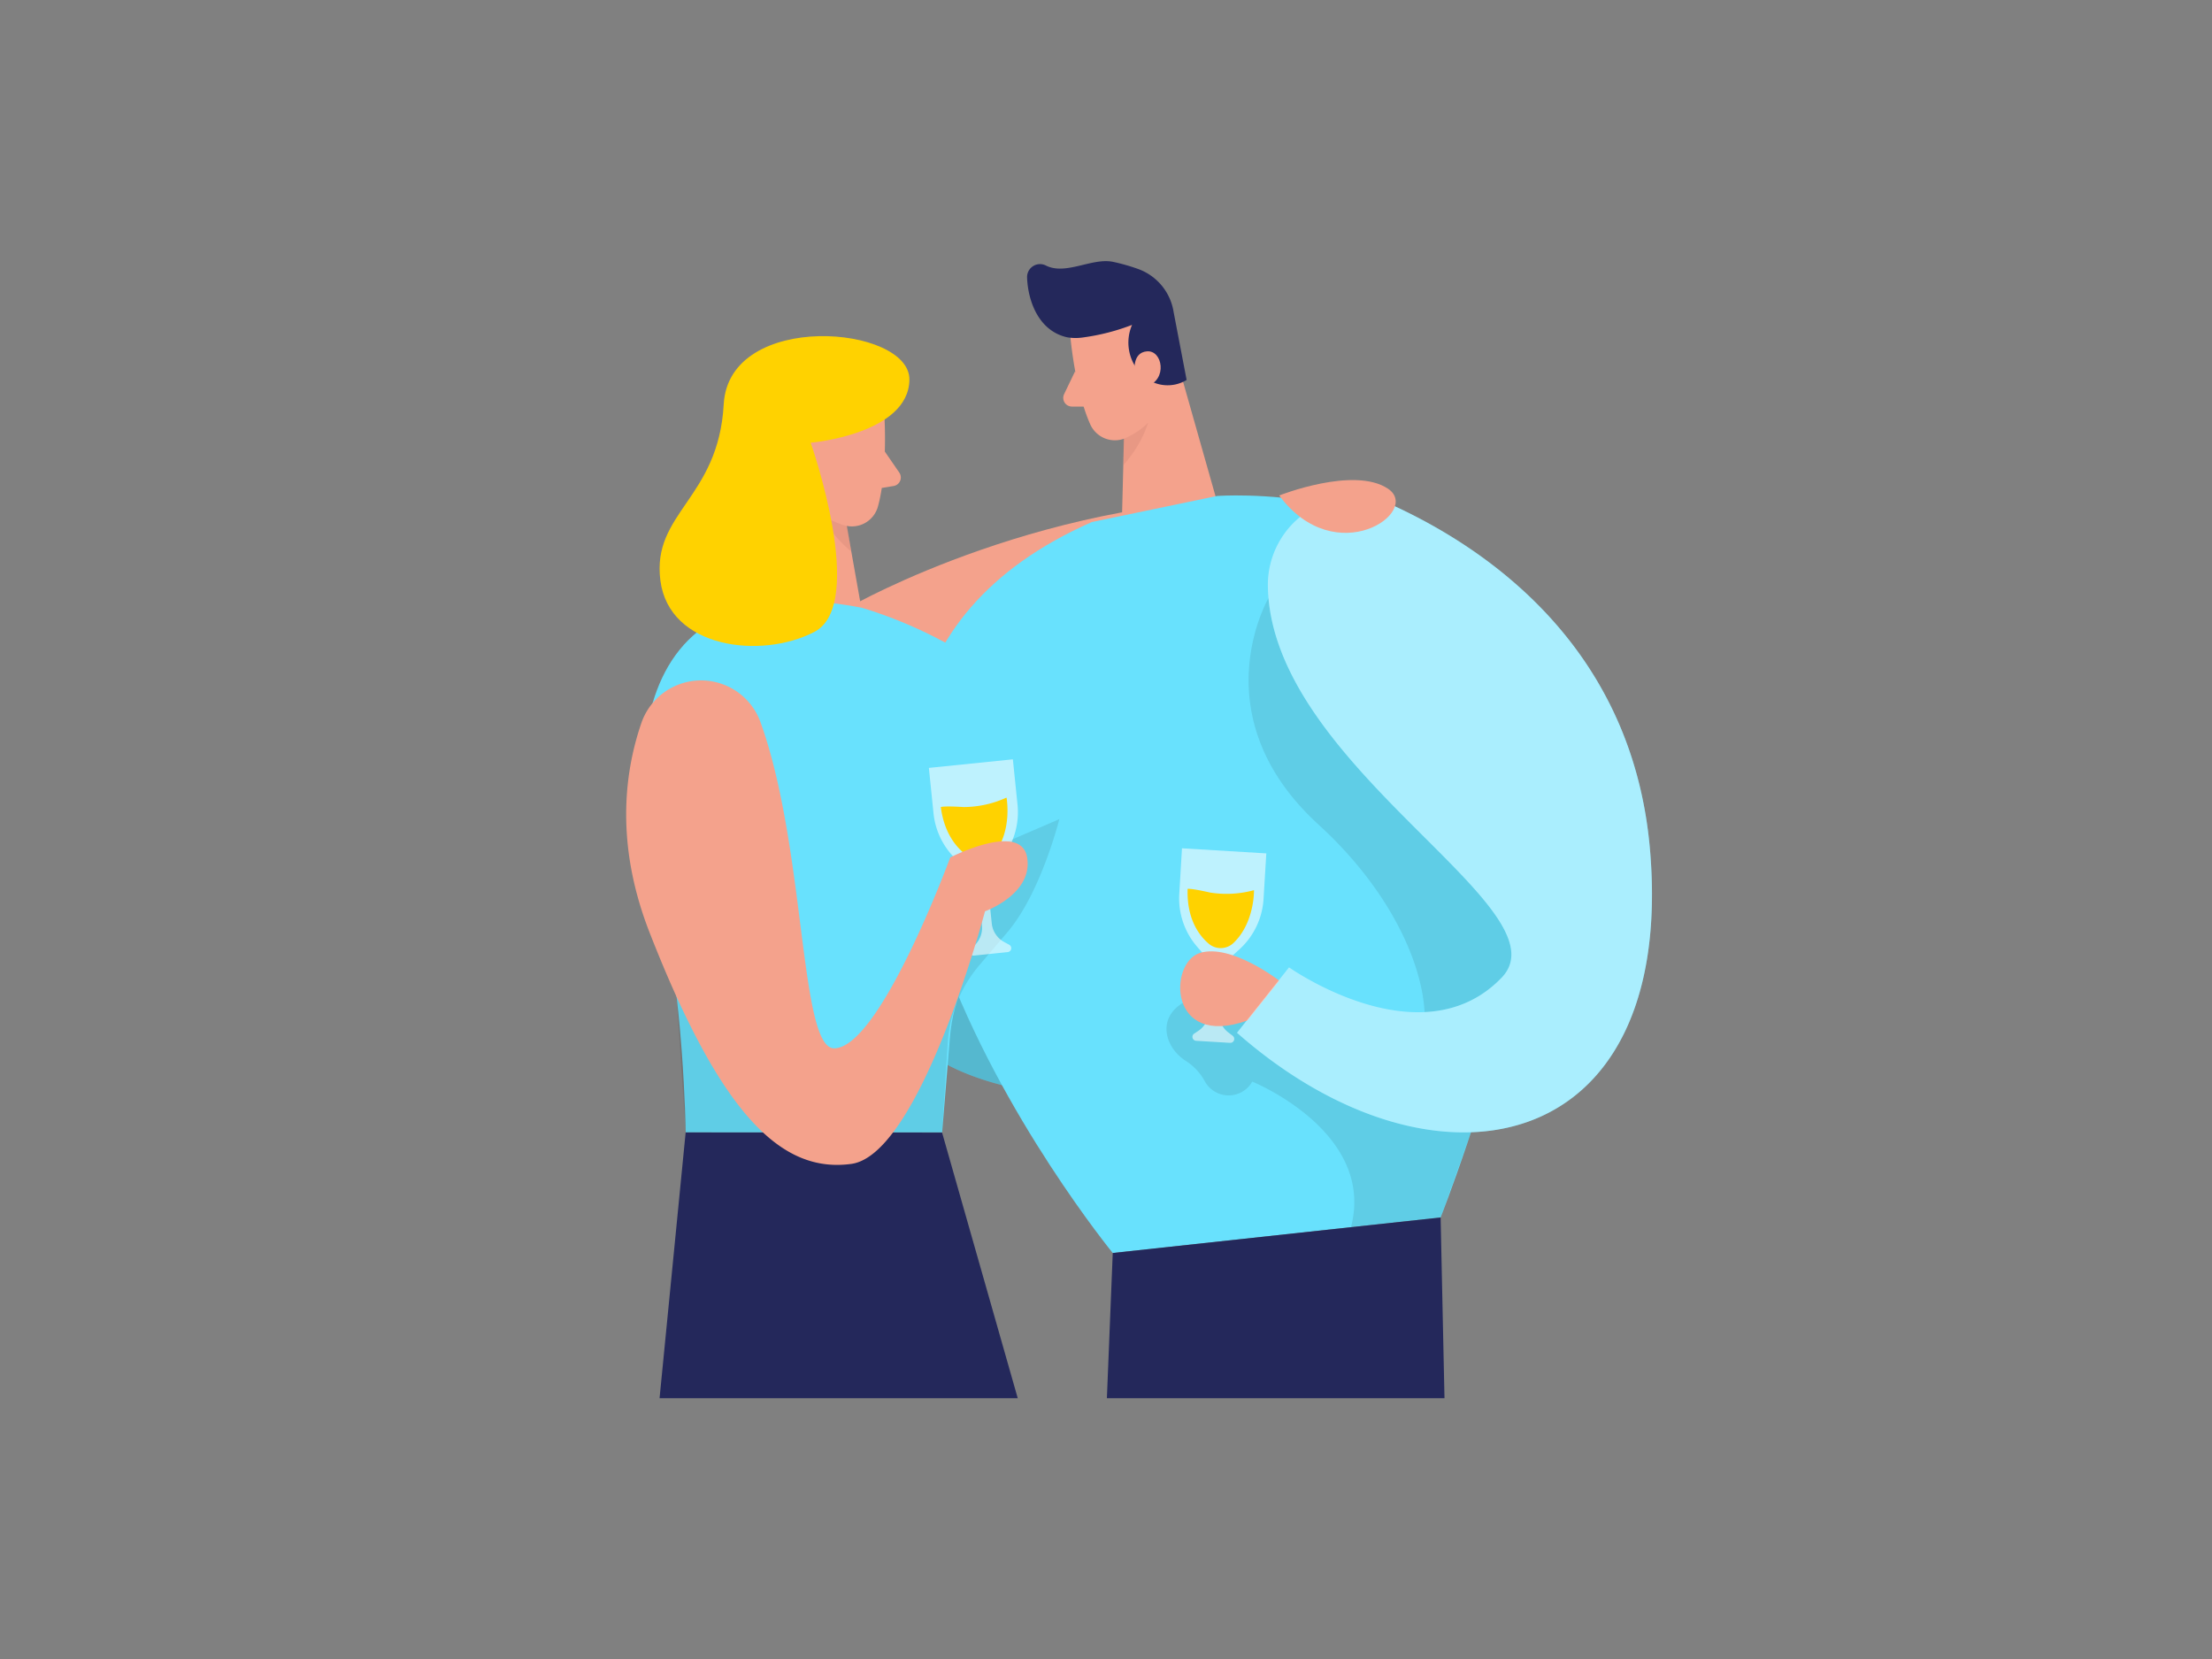 <svg id="Layer_1" data-name="Layer 1" xmlns="http://www.w3.org/2000/svg" viewBox="0 0 400 300"><rect x="0" y="0" width="400" height="300" fill="#808080" stroke="none"/><polygon points="170.36 204.81 184.04 252.84 119.27 252.84 123.99 204.75 170.36 204.81" fill="#24285b"/><path d="M154,109.56S190,89,233.18,90.16L247,93.6l-4.5,13.51-65.33,24.67Z" fill="#f4a28c"/><path d="M159.74,176.69s-2,19.52,37.84,21.94a216.83,216.83,0,0,0,72.76-8.4l-69.12-31.55Z" fill="#68e1fd"/><path d="M159.74,176.69s-2,19.52,37.84,21.94a216.83,216.83,0,0,0,72.76-8.4l-69.12-31.55Z" opacity="0.18"/><polygon points="211.42 60.15 220.11 90.81 202.87 94.39 203.47 70.64 211.42 60.15" fill="#f4a28c"/><path d="M203.12,75.84a11.56,11.56,0,0,0,5.25-4s.44,5.82-5.24,12.29Z" fill="#ce8172" opacity="0.31"/><path d="M193.57,61s.86,9.69,3.59,15.75a4.88,4.88,0,0,0,6.49,2.42c3-1.42,6.72-4.22,6.89-9.46l1.37-8.88s.67-5.59-5.42-8.51S192.74,55.17,193.57,61Z" fill="#f4a28c"/><path d="M196,61a39,39,0,0,0,8.71-2.25,8.09,8.09,0,0,0,1.55,8.76,6.61,6.61,0,0,0,8.32,1.2l-2.35-12.27a9.89,9.89,0,0,0-6.48-7.82,35.46,35.46,0,0,0-4.47-1.27c-3.79-.8-8.56,2.49-12.16.66a2.34,2.34,0,0,0-3.39,2.16C185.85,54,187.57,59.8,193,61A9.27,9.27,0,0,0,196,61Z" fill="#24285b"/><path d="M205.2,67.43s-.59-3.7,2.23-3.9,3.7,5.13,0,6.29Z" fill="#f4a28c"/><path d="M194.42,67.12l-2,4.16a1.57,1.57,0,0,0,1.39,2.24l3.78,0Z" fill="#f4a28c"/><polygon points="142.15 77.32 138.17 108.94 155.75 109.89 151.59 86.5 142.15 77.32" fill="#f4a28c"/><path d="M152.72,91.58a11.58,11.58,0,0,1-5.8-3.21s.44,5.82,7,11.36Z" fill="#ce8172" opacity="0.31"/><path d="M159.94,75.51s.6,9.71-1.19,16.11A4.88,4.88,0,0,1,152.7,95c-3.21-1-7.28-3.17-8.23-8.33l-2.7-8.56s-1.5-5.43,4.08-9.23S159.87,69.58,159.94,75.51Z" fill="#f4a28c"/><path d="M149.4,83.58s0-3.74-2.8-3.52-2.88,5.62.93,6.22Z" fill="#f4a28c"/><path d="M160,81.65l2.62,3.81a1.56,1.56,0,0,1-1,2.42l-3.73.61Z" fill="#f4a28c"/><path d="M197.44,94.4l22.64-4.71S254.9,87,273.4,109.42c20.84,25.2-12.89,110.74-12.89,110.74l-59.29,6.42S120.77,128.23,197.44,94.4Z" fill="#68e1fd"/><path d="M155.75,109.88s43.7,11.94,35,42.09c-6.33,21.83-17.77,19-19,36l-1.38,16.8L124,204.75s-.41-26-4.72-41.81S108.13,100.72,155.75,109.88Z" fill="#68e1fd"/><path d="M146.6,80.06s10.28,29.22.66,34.21-26.24,3-27.84-9.28,10.51-14.79,11.45-31.88,33.71-14.28,33.58-4.44S146.6,80.06,146.6,80.06Z" fill="#ffd200"/><path d="M229.39,108.16s-12.5,21.29,9.09,41,24.86,45.25,10.2,47.44-18.19-18.61-29.33-17-9.54,9.47-4.76,12.34a10.22,10.22,0,0,1,3.34,3.7,4.91,4.91,0,0,0,8.52-.05h0s22.4,9.08,17.84,26.36l16.22-1.76,5.65-15.89,17-25.44-1.37-21.51Z" opacity="0.09"/><path d="M228.49,162.56l.5-8.24-15.25-.92-.49,8.24a13.38,13.38,0,0,0,3.22,9.55l1.25,1.44a5.38,5.38,0,0,1,1.29,3.84l-.4,6.59a4.35,4.35,0,0,1-1.94,3.37l-.71.47a.71.71,0,0,0,.35,1.31l6.11.37a.71.71,0,0,0,.48-1.28l-.79-.61a4.35,4.35,0,0,1-1.69-3.71l.38-6.22a5.36,5.36,0,0,1,1.74-3.65l1.6-1.45A13.41,13.41,0,0,0,228.49,162.56Z" fill="#fff" opacity="0.57"/><path d="M214.76,160.74s.49-.15,4.06.66a18.77,18.77,0,0,0,7.94-.43s.14,5.91-3.74,9.58a3.35,3.35,0,0,1-4.56,0C216.69,169,214.59,166,214.76,160.74Z" fill="#ffd200"/><path d="M229.27,105.94a15.88,15.88,0,0,1,22.51-14.6c17.44,8,43.6,25.91,46.62,62.63,4.57,55.63-39.24,64-74.71,32.79l9.41-11.83s23.91,16.93,38.43,1.88C283.65,164.25,229.72,138.66,229.27,105.94Z" fill="#68e1fd"/><path d="M231.32,177.33s-8.72-6.77-14.36-5-5.75,17.31,8.6,12.21Z" fill="#f4a28c"/><path d="M229.27,105.94a15.88,15.88,0,0,1,22.51-14.6c17.44,8,43.6,25.91,46.62,62.63,4.57,55.63-39.24,64-74.71,32.79l9.41-11.83s23.91,16.93,38.43,1.88C283.65,164.25,229.72,138.66,229.27,105.94Z" fill="#fff" opacity="0.44"/><path d="M191.56,148.13l-12.24,5.27-13.53,28.46L145.4,200.19l-23.06-19.94,1.65,24.5,46.37.06,1-16A24.29,24.29,0,0,1,177,174.65l5.18-6.09C188.23,161.47,191.56,148.13,191.56,148.13Z" opacity="0.09"/><path d="M184,145.52l-.84-8.21-15.19,1.55.84,8.22a13.39,13.39,0,0,0,4.73,8.9L175,157.2a5.43,5.43,0,0,1,1.9,3.57l.67,6.58a4.35,4.35,0,0,1-1.37,3.63l-.63.58a.72.72,0,0,0,.56,1.24l6.09-.63a.71.71,0,0,0,.26-1.34l-.87-.47a4.33,4.33,0,0,1-2.27-3.39l-.64-6.2a5.37,5.37,0,0,1,1.14-3.88l1.34-1.69A13.41,13.41,0,0,0,184,145.52Z" fill="#fff" opacity="0.57"/><path d="M170.13,145.94s.46-.23,4.11,0a18.8,18.8,0,0,0,7.77-1.71s1.09,5.81-2.15,10.06a3.35,3.35,0,0,1-4.5.76C173.36,153.75,170.8,151.11,170.13,145.94Z" fill="#ffd200"/><path d="M231.32,89.6s13.51-5.35,19.67-1.23S241.57,103.38,231.32,89.6Z" fill="#f4a28c"/><path d="M137.56,130.7a11.42,11.42,0,0,0-21.6.1c-3.2,9.36-4.58,22.3,1.52,37.87,13,33.23,23.94,43.51,36.47,41.8s24.17-45.68,24.17-45.68,8.72-3.13,7.62-9.73-13.91,0-13.91,0-12.69,34.51-21,34.51C144.58,189.57,145.73,153.45,137.56,130.7Z" fill="#f4a28c"/><polygon points="201.22 226.58 200.16 252.84 261.21 252.84 260.51 220.16 201.22 226.58" fill="#24285b"/></svg>